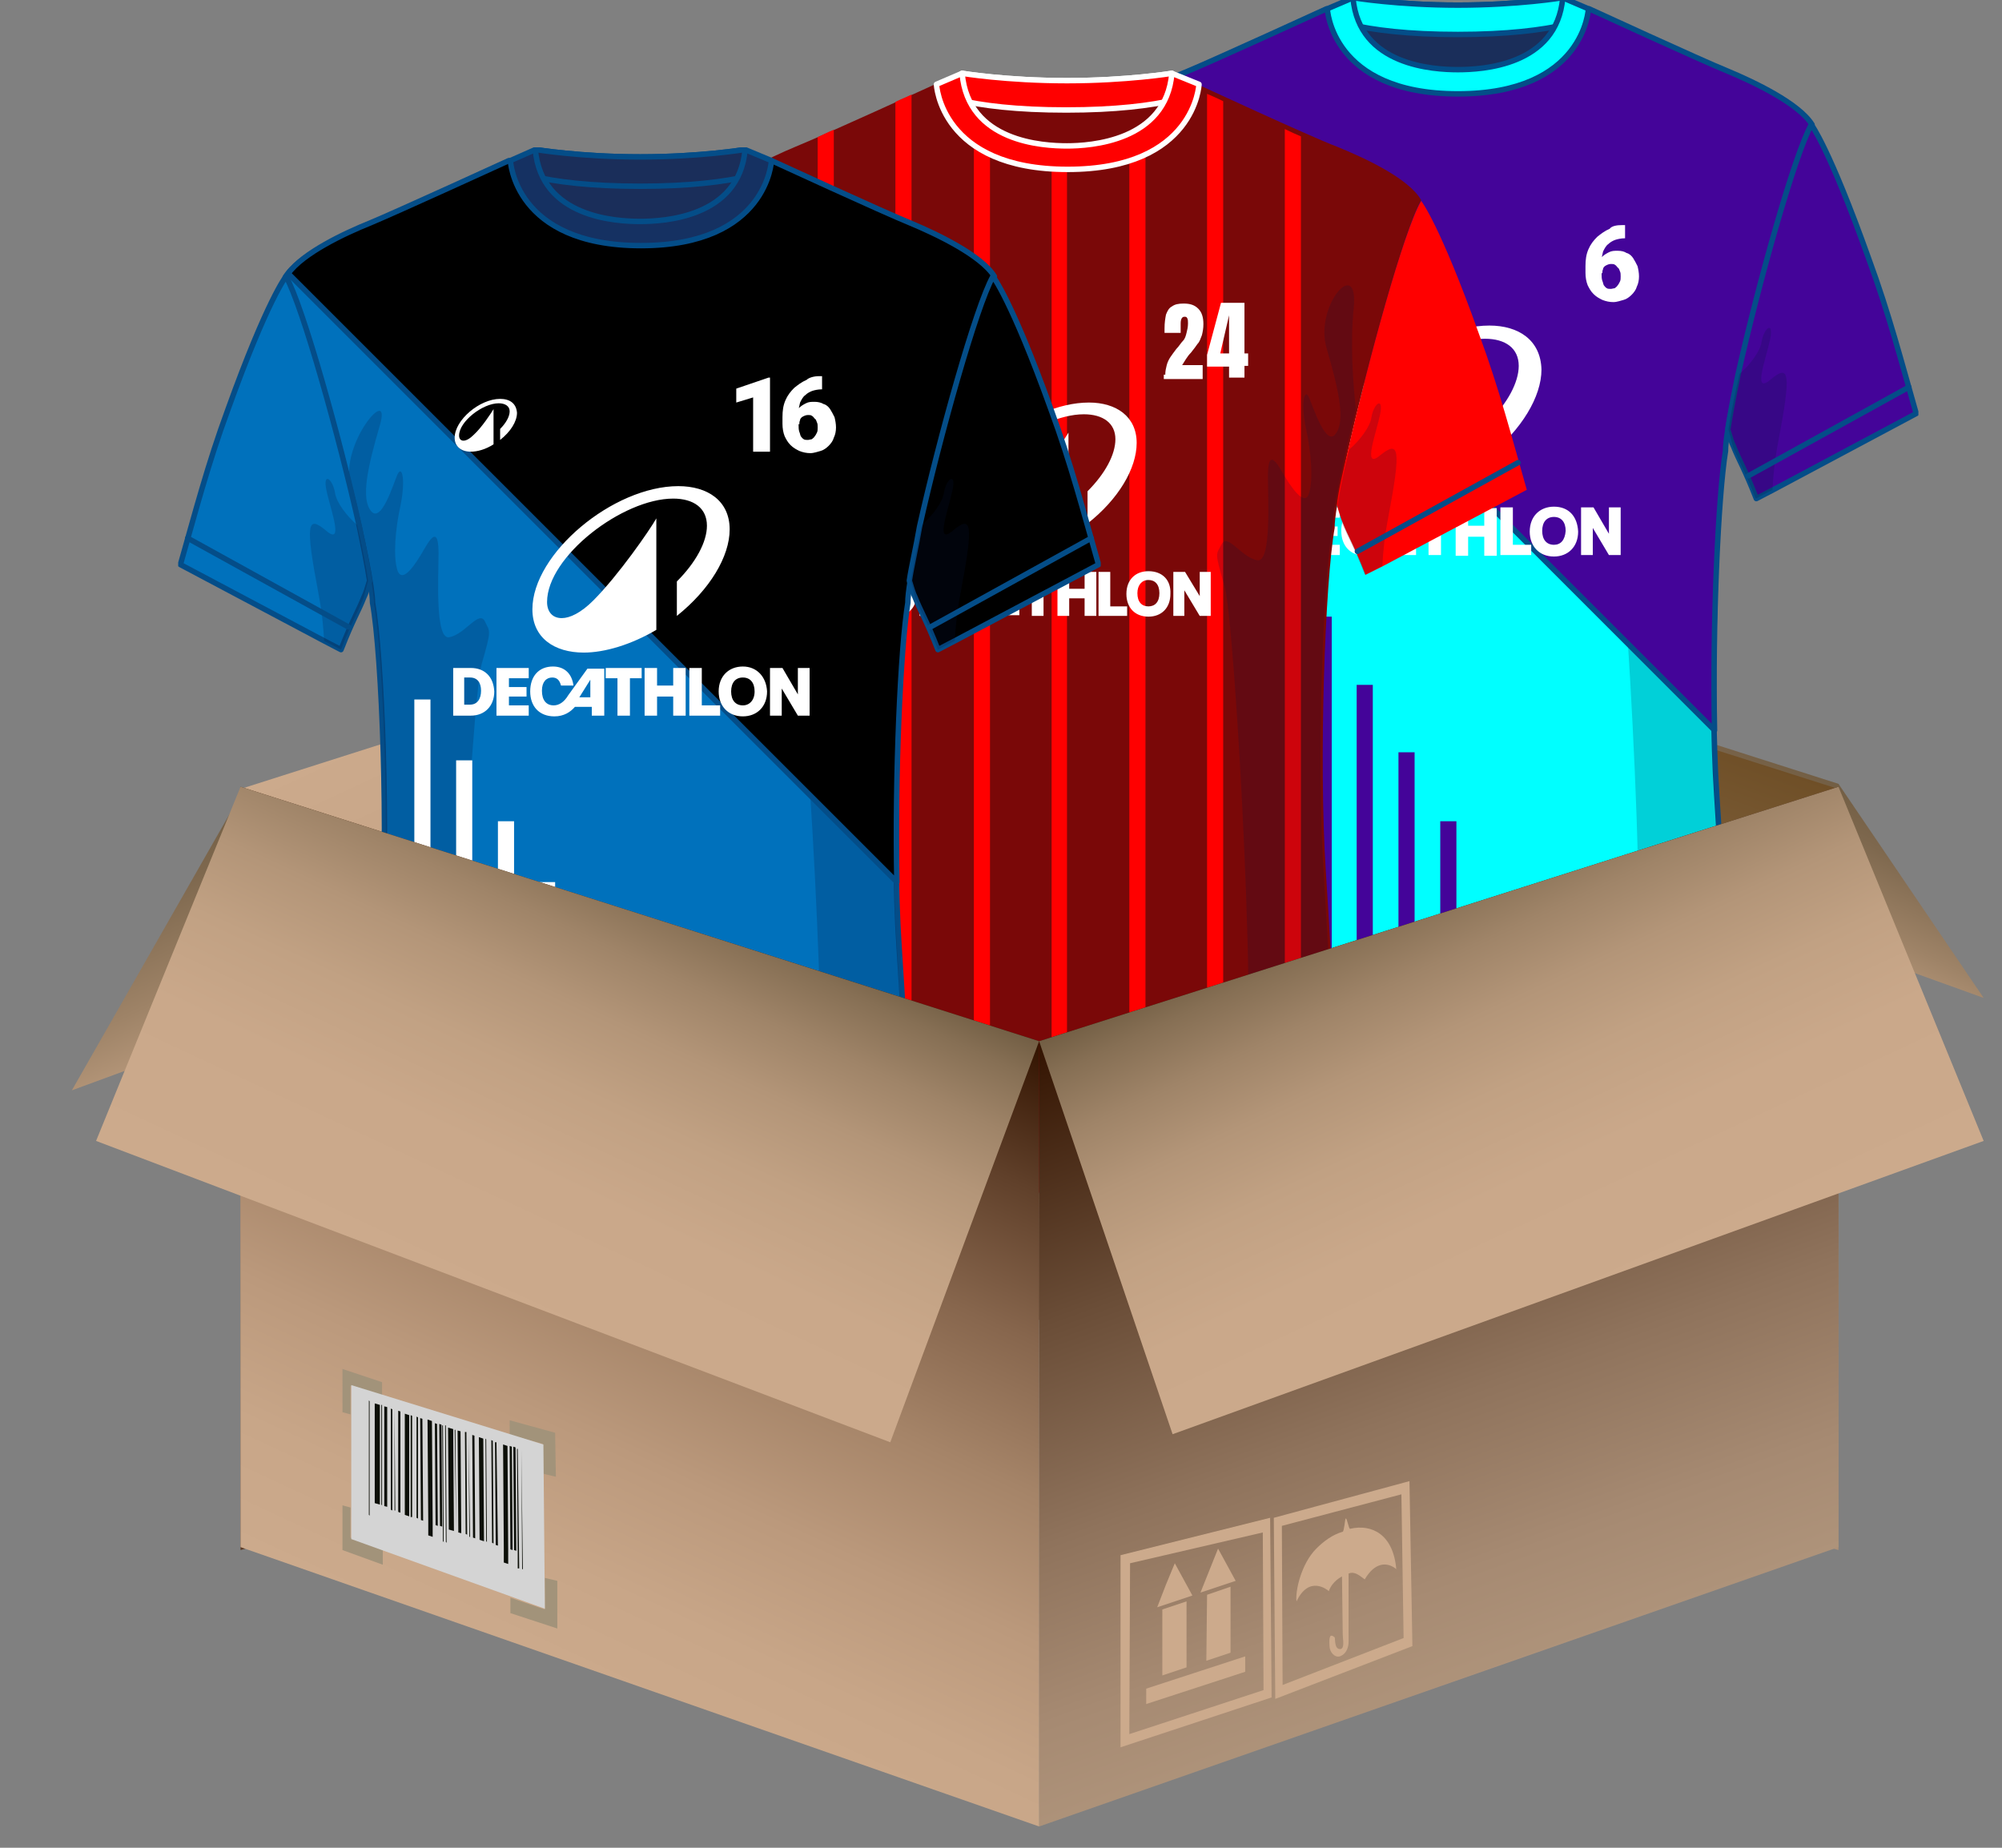 <?xml version="1.0" encoding="UTF-8"?>
<!-- Generator: Adobe Illustrator 28.3.0, SVG Export Plug-In . SVG Version: 6.00 Build 0)  -->
<svg xmlns="http://www.w3.org/2000/svg" xmlns:xlink="http://www.w3.org/1999/xlink" version="1.1" id="Layer_1" x="0px" y="0px" viewBox="0 0 273 252" style="enable-background:new 0 0 273 252;" xml:space="preserve"><rect x="0" y="0" width="273" height="252" fill="#808080" stroke="none"/>
<style type="text/css">
	.st0{fill:url(#SVGID_1_);}
	.st1{fill:url(#SVGID_00000073001580853749779500000008804062533022574722_);}
	.st2{fill:url(#SVGID_00000183221093304502463910000008764654763518140314_);}
	.st3{fill:url(#SVGID_00000180349255753092246420000011045780822621943957_);}
	.st4{clip-path:url(#SVGID_00000032648611097661039500000006753066892774412426_);}
	.st5{fill:#00FFFF;stroke:#044D88;stroke-width:0.741;stroke-linecap:round;stroke-linejoin:round;}
	.st6{opacity:0.2;fill:#07183E;enable-background:new    ;}
	.st7{fill:#440499;stroke:#044D88;stroke-width:0.741;stroke-linecap:round;stroke-linejoin:round;}
	.st8{fill:#1A2E5A;stroke:#044D88;stroke-width:0.741;stroke-linecap:round;stroke-linejoin:round;}
	.st9{fill:none;stroke:#044D88;stroke-width:0.741;stroke-linecap:round;stroke-linejoin:round;}
	.st10{fill:#FFFFFF;}
	.st11{fill:#440499;}
	.st12{clip-path:url(#SVGID_00000148646082107965534230000014437010862162863790_);}
	.st13{fill:#7A0808;}
	.st14{fill:#FF0000;}
	.st15{fill:#7A0808;stroke:#FFFFFF;stroke-width:0.741;stroke-linecap:round;stroke-linejoin:round;}
	.st16{fill:#FF0000;stroke:#FFFFFF;stroke-width:0.741;stroke-linecap:round;stroke-linejoin:round;}
	.st17{clip-path:url(#SVGID_00000010306111894908376460000000962958238954909574_);}
	.st18{fill:#0071BC;stroke:#044D88;stroke-width:0.741;stroke-linecap:round;stroke-linejoin:round;}
	.st19{stroke:#044D88;stroke-width:0.741;stroke-linecap:round;stroke-linejoin:round;}
	.st20{fill:#153162;stroke:#044D88;stroke-width:0.741;stroke-linecap:round;stroke-linejoin:round;}
	.st21{fill:url(#SVGID_00000073701574689426682900000000854297667937415846_);}
	.st22{fill:url(#SVGID_00000181775284819506836450000013358280993011226261_);}
	.st23{fill:url(#SVGID_00000081620435466233589840000016216709861493579147_);}
	.st24{fill:url(#SVGID_00000047038924979132045380000014512103343159637918_);}
	.st25{fill:none;}
	.st26{fill-rule:evenodd;clip-rule:evenodd;fill:#CCAA8C;}
	.st27{fill-rule:evenodd;clip-rule:evenodd;fill:#A2937A;}
	.st28{fill-rule:evenodd;clip-rule:evenodd;fill:#D4D4D4;}
	.st29{fill-rule:evenodd;clip-rule:evenodd;fill:#0C0F08;}
</style>
<g>
	<g>
		
			<linearGradient id="SVGID_1_" gradientUnits="userSpaceOnUse" x1="66.99" y1="218.058" x2="82.559" y2="184.67" gradientTransform="matrix(1 0 0 -1 0 310.464)">
			<stop offset="0" style="stop-color:#725E44"></stop>
			<stop offset="0.201" style="stop-color:#7E684E"></stop>
			<stop offset="0.564" style="stop-color:#9E8367"></stop>
			<stop offset="1" style="stop-color:#CCAA8C"></stop>
		</linearGradient>
		<polygon class="st0" points="32.8,108.4 9.8,148.7 121.4,107.7 141.7,73.6   "></polygon>
		
			<linearGradient id="SVGID_00000148647229500162214870000016920978789759548318_" gradientUnits="userSpaceOnUse" x1="-716.026" y1="220.19" x2="-703.898" y2="194.181" gradientTransform="matrix(-1 0 0 -1 -503 309.464)">
			<stop offset="0" style="stop-color:#725E44"></stop>
			<stop offset="0.201" style="stop-color:#7E684E"></stop>
			<stop offset="0.564" style="stop-color:#9E8367"></stop>
			<stop offset="1" style="stop-color:#CCAA8C"></stop>
		</linearGradient>
		<polygon style="fill:url(#SVGID_00000148647229500162214870000016920978789759548318_);" points="141.7,72.1 159.9,96.2     270.5,136.1 250.7,106.9   "></polygon>
		
			<linearGradient id="SVGID_00000156582032843474549830000003920006680986015879_" gradientUnits="userSpaceOnUse" x1="-683.157" y1="193.064" x2="-647.153" y2="94.144" gradientTransform="matrix(1 0 0 1 860.851 0)">
			<stop offset="0" style="stop-color:#AE937A"></stop>
			<stop offset="0.192" style="stop-color:#A88C71"></stop>
			<stop offset="0.498" style="stop-color:#96795A"></stop>
			<stop offset="0.879" style="stop-color:#795A34"></stop>
			<stop offset="1" style="stop-color:#6F4F27"></stop>
		</linearGradient>
		<polygon style="fill:url(#SVGID_00000156582032843474549830000003920006680986015879_);" points="250.7,211.4 141.7,180     141.7,72.9 250.7,107.6   "></polygon>
		
			<linearGradient id="SVGID_00000167387501014225037940000011309738942993535667_" gradientUnits="userSpaceOnUse" x1="64.295" y1="264.787" x2="111.475" y2="163.61" gradientTransform="matrix(1 0 0 -1 0 357.7)">
			<stop offset="0" style="stop-color:#CCAA8C"></stop>
			<stop offset="0.15" style="stop-color:#C8A688"></stop>
			<stop offset="0.312" style="stop-color:#BB997C"></stop>
			<stop offset="0.481" style="stop-color:#A58468"></stop>
			<stop offset="0.654" style="stop-color:#87664D"></stop>
			<stop offset="0.828" style="stop-color:#60402A"></stop>
			<stop offset="1" style="stop-color:#321300"></stop>
		</linearGradient>
		<polygon style="fill:url(#SVGID_00000167387501014225037940000011309738942993535667_);" points="141.7,72.9 32.8,107.6     32.8,211.4 141.7,180   "></polygon>
	</g>
	<g>
		<g>
			<g>
				<g>
					<defs>
						<rect id="SVGID_00000093875357169056241670000016718403244641355929_" x="135.8" y="-0.6" width="125.8" height="180.5"></rect>
					</defs>
					<clipPath id="SVGID_00000072990430011087708560000011469436660074928768_">
						<use xlink:href="#SVGID_00000093875357169056241670000016718403244641355929_" style="overflow:visible;"></use>
					</clipPath>
					<g style="clip-path:url(#SVGID_00000072990430011087708560000011469436660074928768_);">
						<path class="st5" d="M234.1,108.4c1,15.2,1.9,35.5,2.7,38.5c-3.3,2-9.2,3.3-16,4.1c-6.9,0.8-14.8,1.2-21.9,1.2h-0.1        c-6.2,0-12.9-0.3-19-0.9c-8.1-0.8-15.3-2.2-19-4.5c0.8-2.9,1.8-23.3,2.7-38.5c1-15.2,0.1-39.6-1.2-46.8c0-2-1.3-8.6-3.2-16.1        c-2.8-11.3-6.7-24.9-8.7-28.3c1.8-2.9,7.9-5.8,11.5-7.3c3.7-1.5,18.9-8.5,18.9-8.5l1.7,1h32.4l1.7-1c0,0,15.3,7,18.9,8.5        c3.7,1.5,9.8,4.3,11.5,7.3c-3.3,5.8-11.9,39.6-11.8,44.5C234,68.9,233.1,93.3,234.1,108.4L234.1,108.4z"></path>
						<path class="st6" d="M163.7,108.4c1-15.2,0.1-39.6-1.2-46.8c0-2-1.3-8.6-3.2-16.1c-1.5-5.7,5.7-14,4-8.2s-2.6,10-1.2,11.7        c1.3,1.7,3-3.6,3.6-5c0.7-1.4,1.1,1,0.4,4.3c-0.7,3.2-1,6.9-0.4,8.8c0.7,1.9,2.5-0.9,3.7-3s1.9-2.4,1.9,0.7S170.9,66.6,173,66        c2.1-0.4,4-3.7,4.8-2.2c0.7,1.5,1,1-0.4,5.8c-1.4,4.8-4.8,65.7-2.4,72.6c1.2,3.7,3.2,6.9,5,9.2c-8.1-0.8-15.3-2.2-19-4.5        C161.8,143.9,162.8,123.6,163.7,108.4L163.7,108.4z"></path>
						<path class="st6" d="M233.8,108.4c-1-15.2-0.1-39.6,1.2-46.8c0-2,1.3-8.6,3.2-16.1c-0.4-3.4-0.8-9.1-0.3-13.8        c0.7-7.2-5.4-0.3-3.7,5.5s2.6,10,1.2,11.7c-1.3,1.7-3-3.6-3.6-5c-0.7-1.4-1.1,1-0.4,4.3c0.7,3.2,1,6.9,0.4,8.8        c-0.7,1.9-2.5-0.9-3.7-3c-1.2-2.1-1.9-2.4-1.9,0.7s0.5,11.9-1.5,11.4c-2.1-0.4-4-3.7-4.8-2.2s-1,1,0.4,5.8        c1.4,4.8,4.8,65.7,2.4,72.6c-1.2,3.7-3.2,6.9-5,9.2c8.1-0.8,15.3-2.2,19-4.5C235.8,143.9,234.8,123.6,233.8,108.4L233.8,108.4        z"></path>
						<path class="st7" d="M247.1,17c-1.8-2.9-7.9-5.8-11.5-7.3c-3.7-1.5-18.9-8.5-18.9-8.5l-1.7,1h-32.4l-1.7-1        c0,0-15.3,7-18.9,8.5c-3.5,1.4-9.2,4.1-11.2,6.9l83,83c-0.3-14.5,0.5-32,1.5-38.1C235.2,56.6,243.8,22.8,247.1,17z"></path>
						<path class="st8" d="M214.3,0.8c-0.1,0.9-0.3,1.8-0.6,2.5c-2.9,7-14.9,7.7-14.9,7.7s-12-0.7-14.9-7.7        c-0.3-0.7-0.5-1.5-0.6-2.5l1.3-1.1c0,0,6,1,14.2,1s14.2-1,14.2-1L214.3,0.8L214.3,0.8z"></path>
						<path class="st5" d="M214.3,0.8c-0.1,0.9-0.3,1.8-0.6,2.5c-3.4,0.8-8.2,1.4-14.9,1.4c-6.8,0-11.5-0.6-14.9-1.4        c-0.3-0.7-0.5-1.5-0.6-2.5l1.3-1.1c0,0,6,1,14.2,1s14.2-1,14.2-1L214.3,0.8L214.3,0.8z"></path>
						<path class="st5" d="M213.1-0.3C212.3,9,202,9.5,198.8,9.5c-3.2,0-13.5-0.5-14.3-9.8L181,1.2c0,0,0.5,11.6,17.8,11.6        s17.8-11.6,17.8-11.6L213.1-0.3L213.1-0.3z"></path>
						<path class="st5" d="M161.9,58.6c-0.3,1-0.5,1.7-0.8,2.3l0,0c-0.7,1.8-1.5,3-3.1,7.1l-2.3-1.2l-19.5-10.4        c2-7,3.7-13.6,6.5-21.2c5.4-15,7.9-18.1,7.9-18.1c2.3,4.1,7.3,22,10,34.1C161.1,54,161.6,56.6,161.9,58.6L161.9,58.6z"></path>
						<path class="st6" d="M161.7,58.6c-0.2,0.7-0.4,1.5-0.6,2.3l0,0c-0.7,1.8-1.5,3-3.1,7.1l-2.3-1.2c-0.1-1.9-0.3-4-0.8-6.6        c-1.8-9.5-1.5-10.6,1.1-8.4c2.5,2.1,0.5-3.1,0-5.6c-0.5-2.5,0.9-1.5,1.2,0.5c0.2,1.2,1.5,3,3,4.3        C160.9,54,161.4,56.6,161.7,58.6z"></path>
						<path class="st9" d="M137.2,52.8L159,64.9"></path>
						<path class="st7" d="M235.6,58.6c0.3,1,0.5,1.7,0.8,2.3l0,0c0.7,1.8,1.5,3,3.1,7.1l2.3-1.2l19.5-10.4c-2-7-3.7-13.6-6.5-21.2        C249.4,20.1,247,17,247,17c-2.3,4.1-7.3,22-10,34.1C236.4,54,235.9,56.6,235.6,58.6L235.6,58.6z"></path>
						<path class="st6" d="M235.7,58.6c0.2,0.7,0.4,1.5,0.6,2.3l0,0c0.7,1.8,1.5,3,3.1,7.1l2.3-1.2c0.1-1.9,0.3-4,0.8-6.6        c1.8-9.5,1.5-10.6-1.1-8.4c-2.5,2.1-0.5-3.1,0-5.6c0.5-2.5-0.9-1.5-1.2,0.5c-0.2,1.2-1.5,3-3,4.3        C236.5,54,236,56.6,235.7,58.6L235.7,58.6z"></path>
						<path class="st9" d="M260.3,52.8l-21.9,12.1"></path>
						<path class="st10" d="M221.2,30.7h0.4v1.8h-0.1c-0.4,0-0.9,0.1-1.2,0.2s-0.7,0.3-1,0.6c-0.3,0.2-0.5,0.6-0.7,1        c-0.1,0.4-0.2,0.8-0.2,1.3v1.8c0,0.3,0,0.6,0.1,0.9c0.1,0.2,0.1,0.4,0.2,0.6c0.1,0.1,0.2,0.3,0.4,0.4c0.1,0.1,0.4,0.1,0.6,0.1        c0.1,0,0.4-0.1,0.5-0.1c0.1-0.1,0.3-0.2,0.4-0.4c0.1-0.1,0.2-0.3,0.3-0.5c0.1-0.2,0.1-0.4,0.1-0.7c0-0.3,0-0.5-0.1-0.7        c-0.1-0.2-0.1-0.4-0.3-0.5c-0.1-0.1-0.2-0.3-0.4-0.4c-0.1-0.1-0.4-0.1-0.5-0.1c-0.3,0-0.5,0.1-0.7,0.2        c-0.2,0.1-0.4,0.3-0.4,0.5c-0.1,0.2-0.1,0.4-0.1,0.6l-0.6-0.6c0-0.3,0.1-0.6,0.1-0.9c0.1-0.3,0.3-0.6,0.5-0.8        c0.2-0.2,0.5-0.4,0.9-0.6s0.7-0.2,1.2-0.2s0.9,0.1,1.2,0.3c0.4,0.1,0.7,0.4,0.9,0.7c0.2,0.3,0.4,0.7,0.6,1.1        c0.1,0.4,0.2,0.9,0.2,1.4s-0.1,1-0.3,1.4c-0.1,0.4-0.4,0.8-0.7,1.1c-0.3,0.3-0.7,0.6-1.1,0.7c-0.4,0.1-0.9,0.3-1.4,0.3        c-0.5,0-1-0.1-1.5-0.3c-0.4-0.2-0.8-0.4-1.2-0.8c-0.4-0.4-0.6-0.8-0.8-1.2c-0.2-0.5-0.3-1.1-0.3-1.7v-0.9        c0-0.9,0.1-1.6,0.4-2.3c0.3-0.7,0.7-1.2,1.2-1.7c0.5-0.4,1-0.8,1.7-1.1C219.8,30.8,220.5,30.7,221.2,30.7z"></path>
						<g>
							<path class="st11" d="M196.4,152.2c0.7,0,1.5,0,2.2,0h0v-40.2h-2.2V152.2z"></path>
							<path class="st11" d="M170.2,65.5h-2.2v84c0.7,0.2,1.5,0.3,2.2,0.5V65.5z"></path>
							<path class="st11" d="M175.9,74.8h-2.2v75.8c0.7,0.1,1.5,0.2,2.2,0.3V74.8z"></path>
							<path class="st11" d="M181.6,151.5V84.1h-2.2v67.2c0.1,0,0.2,0,0.3,0C180.3,151.4,180.9,151.4,181.6,151.5z"></path>
							<path class="st11" d="M190.7,152c0.7,0,1.5,0.1,2.2,0.1v-49.5h-2.2V152z"></path>
							<path class="st11" d="M185,151.7c0.7,0,1.5,0.1,2.2,0.1V93.4H185V151.7z"></path>
						</g>
					</g>
				</g>
			</g>
			<g>
				<path id="path2620" class="st10" d="M178.8,32.5c-2.8,0-6.2,2.9-6.2,5.3c0,1.2,0.9,1.9,2.2,1.9c0.9,0,2-0.3,3.1-1v-4.8      c-0.3,0.5-1.6,2.5-2.7,3.5c-0.5,0.5-1,0.8-1.4,0.8c-0.4,0-0.6-0.3-0.6-0.7c0-1.9,3.2-4.4,5.4-4.4c0.9,0,1.5,0.4,1.5,1.2      c0,0.7-0.5,1.6-1.3,2.4V38c1.4-1.1,2.3-2.5,2.3-3.7C181,33.1,180,32.5,178.8,32.5z"></path>
			</g>
			<g>
				<path id="path2618_00000168818409164005512780000008582724843622296226_" class="st10" d="M178.3,75.7h4.4v-1.4h-2.7v-1.2h2.4      v-1.3h-2.4v-1.2h2.7v-1.4h-4.4V75.7z M211.9,69.1c-1.9,0-3.3,1.3-3.3,3.4c0,2,1.3,3.4,3.3,3.4c1.9,0,3.3-1.3,3.3-3.4      C215.1,70.4,213.9,69.1,211.9,69.1z M211.9,74.3c-1,0-1.6-0.7-1.6-1.9c0-1.2,0.6-1.9,1.6-1.9c1,0,1.6,0.7,1.6,1.9      C213.4,73.7,212.8,74.3,211.9,74.3L211.9,74.3z M219.4,69.2v3.6l-2.1-3.6h-1.7v6.5h1.6V72l2.2,3.7h1.6v-6.5H219.4z M174.7,69.2      h-2.4v6.5h2.4c1.9,0,3.2-1.3,3.2-3.3C177.9,70.5,176.6,69.2,174.7,69.2L174.7,69.2z M174.6,74.3h-0.8v-3.7h0.8      c1,0,1.5,0.7,1.5,1.8C176.2,73.6,175.6,74.3,174.6,74.3z M206.3,69.2h-1.7v6.5h4.2v-1.4h-2.5V69.2z M188.1,72.9      c-0.6,1-1.3,1.4-2,1.4c-1,0-1.6-0.7-1.6-2c0-1.2,0.6-1.8,1.4-1.8c0.6,0,1,0.3,1.2,1.1h1.7c-0.2-1.6-1.2-2.6-2.8-2.6      c-1.9,0-3.1,1.3-3.1,3.4c0,2,1.2,3.4,3.3,3.4c1.3,0,2.2-0.6,2.9-1.3h2.3v1.2h1.7v-6.4h-2.3L188.1,72.9z M191.1,73.2h-1.5      l1.5-2.4V73.2z M202.4,71.7h-2.2v-2.4h-1.7v6.5h1.7v-2.6h2.2v2.6h1.7v-6.5h-1.7V71.7z M193.2,70.6h1.6v5.1h1.7v-5.1h1.6v-1.4      h-4.9V70.6z"></path>
				<path id="path2620_00000005953106408787269150000015392920321626126269_" class="st10" d="M203.1,44.4      c-8.9,0-19.9,9.2-19.9,16.8c0,3.9,3,5.9,7,5.9c2.9,0,6.5-1.1,9.9-3.1V48.8c-0.9,1.6-5.2,7.9-8.6,11.2c-1.7,1.7-3.2,2.5-4.3,2.5      c-1.3,0-2-0.9-2-2.2c0-6.2,10.4-14.1,17.3-14.1c2.8,0,4.6,1.3,4.6,3.7c0,2.2-1.5,5.1-4.1,7.6v4.7c4.5-3.6,7.2-8.1,7.2-11.8      C210.1,46.4,207.1,44.4,203.1,44.4z"></path>
			</g>
		</g>
		<g>
			<g>
				<g>
					<defs>
						<rect id="SVGID_00000098901064517219623340000012230858142578922142_" x="82.3" y="9.7" width="126" height="180.9"></rect>
					</defs>
					<clipPath id="SVGID_00000008849320009263920660000001789680069965423013_">
						<use xlink:href="#SVGID_00000098901064517219623340000012230858142578922142_" style="overflow:visible;"></use>
					</clipPath>
					<g style="clip-path:url(#SVGID_00000008849320009263920660000001789680069965423013_);">
						<path class="st13" d="M180.8,118.9c1,15.2,1.9,35.6,2.7,38.5c-3.3,2-9.2,3.3-16,4.1c-6.9,0.8-14.8,1.2-22,1.2h-0.1        c-6.2,0-12.9-0.3-19-0.9c-8.2-0.8-15.3-2.2-19-4.5c0.8-2.9,1.8-23.3,2.7-38.5c1-15.2,0.1-39.6-1.2-46.9c0-2-1.3-8.6-3.2-16.2        c-2.8-11.3-6.7-24.9-8.7-28.4c1.8-2.9,7.9-5.8,11.5-7.3c3.7-1.5,19-8.5,19-8.5l1.7,1h32.4l1.7-1c0,0,15.3,7.1,19,8.5        c3.7,1.5,9.8,4.3,11.5,7.3C190.5,33.1,181.9,67,182,72C180.7,79.3,179.8,103.7,180.8,118.9L180.8,118.9z"></path>
						<g>
							<path class="st14" d="M166.8,161.8v-148c-0.8-0.4-1.5-0.7-2.2-1V162c0.7-0.1,1.3-0.1,2-0.2         C166.7,161.8,166.7,161.8,166.8,161.8z"></path>
							<path class="st14" d="M132.8,16.2v146.4c0.7,0,1.4,0.1,2.2,0.1V17.9C134.2,17.5,133.4,16.9,132.8,16.2z"></path>
							<path class="st14" d="M145.6,20.1c-0.4,0-0.7,0-1,0c-0.3,0-0.7,0-1.2,0V163c0.4,0,0.7,0,1.1,0h0.1c0.3,0,0.6,0,0.9,0V20.1z"></path>
							<path class="st14" d="M156.2,16.4c-0.7,0.7-1.4,1.2-2.2,1.6v144.8c0.7,0,1.5-0.1,2.2-0.1V16.4z"></path>
							<path class="st14" d="M124.3,12.9c-0.6,0.3-1.4,0.6-2.2,1v147.9c0.7,0.1,1.4,0.2,2.2,0.3V12.9z"></path>
							<path class="st14" d="M177.4,18.6c-0.7-0.3-1.4-0.6-2.2-1v142.7c0.8-0.2,1.5-0.4,2.2-0.6V18.6z"></path>
							<path class="st14" d="M113.7,17.7c-0.8,0.3-1.5,0.7-2.2,1v141.1c0.7,0.2,1.4,0.4,2.2,0.6V17.7z"></path>
						</g>
						<path class="st6" d="M110.3,118.9c1-15.2,0.1-39.6-1.2-46.9c0-2-1.3-8.6-3.2-16.2c-1.5-5.7,5.7-14,4-8.2s-2.6,10-1.2,11.7        s3-3.6,3.6-5c0.7-1.4,1.1,1,0.4,4.3c-0.7,3.2-1,6.9-0.4,8.8c0.7,1.9,2.5-0.9,3.7-3c1.2-2.1,1.9-2.4,1.9,0.7        c0,3.2-0.5,11.9,1.5,11.4c2.1-0.4,4-3.7,4.8-2.2c0.7,1.5,1,1-0.4,5.8s-4.9,65.8-2.4,72.7c1.2,3.7,3.2,6.9,5,9.2        c-8.2-0.8-15.3-2.2-19-4.5C108.4,154.5,109.3,134.1,110.3,118.9L110.3,118.9z"></path>
						<path class="st6" d="M180.5,118.9c-1-15.2-0.1-39.6,1.2-46.9c0-2,1.3-8.6,3.2-16.2c-0.4-3.4-0.8-9.1-0.3-13.8        c0.7-7.2-5.4-0.3-3.7,5.5c1.7,5.8,2.6,10,1.2,11.7c-1.3,1.7-3-3.6-3.6-5c-0.7-1.4-1.1,1-0.4,4.3c0.7,3.2,1,6.9,0.4,8.8        s-2.5-0.9-3.7-3c-1.2-2.1-1.9-2.4-1.9,0.7c0,3.2,0.5,11.9-1.5,11.4c-2.1-0.4-4-3.7-4.8-2.2s-1,1,0.4,5.8s4.9,65.8,2.4,72.7        c-1.2,3.7-3.2,6.9-5,9.2c8.2-0.8,15.3-2.2,19-4.5C182.5,154.5,181.4,134.1,180.5,118.9L180.5,118.9z"></path>
						<path class="st15" d="M160.9,11.1c-0.1,0.9-0.3,1.8-0.6,2.5c-2.9,7.1-14.9,7.7-14.9,7.7s-12-0.7-14.9-7.7        c-0.3-0.7-0.5-1.5-0.6-2.5l1.3-1.1c0,0,6,1,14.3,1c8.2,0,14.3-1,14.3-1L160.9,11.1L160.9,11.1z"></path>
						<path class="st16" d="M160.9,11.1c-0.1,0.9-0.3,1.8-0.6,2.5c-3.4,0.8-8.2,1.4-14.9,1.4c-6.8,0-11.5-0.6-14.9-1.4        c-0.3-0.7-0.5-1.5-0.6-2.5l1.3-1.1c0,0,6,1,14.3,1c8.2,0,14.3-1,14.3-1L160.9,11.1L160.9,11.1z"></path>
						<path class="st16" d="M159.8,10c-0.8,9.3-11.2,9.9-14.3,9.9c-3.2,0-13.5-0.5-14.3-9.9l-3.5,1.5c0,0,0.5,11.6,17.9,11.6        s17.9-11.6,17.9-11.6L159.8,10L159.8,10z"></path>
						<path class="st14" d="M108.4,68.9c-0.3,1-0.5,1.7-0.8,2.4l0,0c-0.7,1.8-1.5,3-3.1,7.1l-2.4-1.2L82.6,66.7        c2-7,3.7-13.6,6.5-21.2C94.5,30.4,97,27.3,97,27.3c2.4,4.1,7.3,22.1,10,34.1C107.6,64.4,108.1,67,108.4,68.9L108.4,68.9z"></path>
						<path class="st6" d="M108.3,68.9c-0.2,0.7-0.4,1.5-0.6,2.4l0,0c-0.7,1.8-1.5,3-3.1,7.1l-2.4-1.2c-0.1-1.9-0.3-4-0.8-6.6        c-1.8-9.5-1.5-10.6,1.1-8.5c2.5,2.1,0.5-3.1,0-5.6c-0.5-2.5,0.9-1.5,1.2,0.5c0.2,1.2,1.5,3,3,4.3        C107.5,64.4,108,67,108.3,68.9z"></path>
						<path class="st9" d="M83.7,63.1l21.9,12.1"></path>
						<path class="st14" d="M182.3,68.9c0.3,1,0.5,1.7,0.8,2.4l0,0c0.7,1.8,1.5,3,3.1,7.1l2.4-1.2l19.6-10.4c-2-7-3.7-13.6-6.5-21.2        c-5.4-15.1-7.9-18.2-7.9-18.2c-2.4,4.1-7.3,22.1-10,34.1C183.1,64.4,182.5,67,182.3,68.9L182.3,68.9z"></path>
						<path class="st6" d="M182.4,68.9c0.2,0.7,0.4,1.5,0.6,2.4l0,0c0.7,1.8,1.5,3,3.1,7.1l2.4-1.2c0.1-1.9,0.3-4,0.8-6.6        c1.8-9.5,1.5-10.6-1.1-8.5c-2.5,2.1-0.5-3.1,0-5.6c0.5-2.5-0.9-1.5-1.2,0.5c-0.2,1.2-1.5,3-3,4.3        C183.2,64.4,182.7,67,182.4,68.9L182.4,68.9z"></path>
						<path class="st9" d="M207,63.1l-21.9,12.1"></path>
						<g>
							<path class="st10" d="M158.9,51.1c0-0.5,0.1-0.9,0.2-1.3c0.1-0.4,0.3-0.8,0.5-1.1s0.5-0.7,0.8-1.1c0.4-0.4,0.6-0.8,0.9-1.1         s0.4-0.7,0.5-1.1c0.1-0.4,0.2-0.8,0.2-1.3c0-0.3,0-0.5-0.1-0.7c-0.1-0.2-0.2-0.2-0.4-0.2c-0.3,0-0.5,0.3-0.5,0.9v1.3h-2.2         l0-0.6c0-0.8,0.1-1.4,0.2-1.9c0.2-0.5,0.4-0.9,0.8-1.1c0.4-0.3,0.9-0.4,1.6-0.4c0.9,0,1.5,0.2,2,0.7c0.5,0.5,0.7,1.2,0.7,2.1         c0,0.6-0.1,1.1-0.2,1.5c-0.2,0.5-0.3,0.9-0.6,1.2c-0.2,0.3-0.5,0.7-0.9,1.2c-0.3,0.3-0.5,0.6-0.7,0.9s-0.3,0.5-0.5,0.8h2.8         v1.9h-5.3V51.1z"></path>
							<path class="st10" d="M167.6,51.6v-1.6h-3v-1.6l1.9-7.1h3.2v6.9h0.5v1.7h-0.5v1.6H167.6z M166.4,48.2h1.2V43L166.4,48.2z"></path>
						</g>
					</g>
				</g>
			</g>
			<g>
				<path id="path2620_00000138541252568704893510000017355497667394338230_" class="st10" d="M125.9,43.9c-2.6,0-5.8,2.7-5.8,4.9      c0,1.1,0.9,1.7,2,1.7c0.8,0,1.9-0.3,2.9-0.9v-4.4c-0.3,0.5-1.5,2.3-2.5,3.3c-0.5,0.5-0.9,0.7-1.3,0.7c-0.4,0-0.6-0.3-0.6-0.7      c0-1.8,3-4.1,5-4.1c0.8,0,1.4,0.4,1.4,1.1c0,0.7-0.4,1.5-1.2,2.2V49c1.3-1,2.1-2.4,2.1-3.4C127.9,44.4,127,43.9,125.9,43.9z"></path>
			</g>
			<g>
				<path id="path2618_00000129166679963493600720000013338317443337055881_" class="st10" d="M125.4,84h4.1v-1.3H127v-1.1h2.2v-1.2      H127v-1.1h2.5V78h-4.1V84z M156.6,77.9c-1.8,0-3,1.2-3,3.1c0,1.9,1.2,3.1,3,3.1c1.8,0,3-1.2,3-3.1      C159.7,79.1,158.5,77.9,156.6,77.9z M156.6,82.7c-0.9,0-1.5-0.6-1.5-1.8c0-1.1,0.6-1.8,1.5-1.8c0.9,0,1.5,0.6,1.5,1.8      C158.1,82.1,157.5,82.7,156.6,82.7L156.6,82.7z M163.6,78v3.3l-2-3.3H160v6h1.5v-3.5l2.1,3.5h1.5v-6H163.6z M122.1,78h-2.3v6      h2.3c1.8,0,2.9-1.2,2.9-3C125,79.1,123.9,78,122.1,78L122.1,78z M122,82.7h-0.7v-3.4h0.7c0.9,0,1.4,0.6,1.4,1.7      C123.5,82.1,122.9,82.7,122,82.7z M151.4,78h-1.6v6h3.9v-1.3h-2.3V78z M134.5,81.4c-0.6,0.9-1.2,1.3-1.9,1.3      c-0.9,0-1.5-0.7-1.5-1.8c0-1.1,0.5-1.7,1.3-1.7c0.5,0,0.9,0.2,1.1,1h1.6c-0.2-1.5-1.1-2.4-2.6-2.4c-1.8,0-2.9,1.2-2.9,3.1      c0,1.9,1.1,3.1,3,3.1c1.2,0,2.1-0.5,2.7-1.2h2.1v1.1h1.6V78h-2.2L134.5,81.4z M137.3,81.7h-1.4l1.4-2.2V81.7z M147.9,80.3h-2.1      V78h-1.6v6h1.6v-2.4h2.1V84h1.6v-6h-1.6V80.3z M139.2,79.3h1.5V84h1.6v-4.7h1.5V78h-4.6V79.3z"></path>
				<path id="path2620_00000171715419321917387910000017205557849412462733_" class="st10" d="M148.5,54.9      c-8.3,0-18.5,8.5-18.5,15.6c0,3.7,2.8,5.5,6.5,5.5c2.7,0,6-1,9.2-2.9V59c-0.9,1.5-4.8,7.3-8,10.4c-1.6,1.6-2.9,2.3-4,2.3      c-1.2,0-1.9-0.9-1.9-2.1c0-5.7,9.6-13.1,16-13.1c2.6,0,4.3,1.2,4.3,3.4c0,2.1-1.4,4.7-3.8,7.1v4.4c4.2-3.3,6.7-7.5,6.7-11      C155,56.8,152.2,54.9,148.5,54.9z"></path>
			</g>
		</g>
		<g>
			<g>
				<g>
					<defs>
						<rect id="SVGID_00000062911210976523180670000006952921496301571469_" x="24.3" y="20.1" width="125.8" height="180.5"></rect>
					</defs>
					<clipPath id="SVGID_00000061439207075171898800000015092289669068944823_">
						<use xlink:href="#SVGID_00000062911210976523180670000006952921496301571469_" style="overflow:visible;"></use>
					</clipPath>
					<g style="clip-path:url(#SVGID_00000061439207075171898800000015092289669068944823_);">
						<path class="st18" d="M122.6,129.1c1,15.2,1.9,35.5,2.7,38.5c-3.3,2-9.2,3.3-16,4.1c-6.9,0.8-14.8,1.2-21.9,1.2h-0.1        c-6.2,0-12.9-0.3-19-0.9c-8.1-0.8-15.3-2.2-19-4.5c0.8-2.9,1.8-23.3,2.7-38.5c1-15.2,0.1-39.6-1.2-46.8c0-2-1.3-8.6-3.2-16.1        c-2.8-11.3-6.7-24.9-8.7-28.3c1.8-2.9,7.9-5.8,11.5-7.3c3.7-1.5,18.9-8.5,18.9-8.5l1.7,1h32.4l1.7-1c0,0,15.3,7,18.9,8.5        c3.7,1.5,9.8,4.3,11.5,7.3c-3.3,5.8-11.9,39.6-11.8,44.5C122.5,89.6,121.6,113.9,122.6,129.1L122.6,129.1z"></path>
						<path class="st6" d="M52.2,129.1c1-15.2,0.1-39.6-1.2-46.8c0-2-1.3-8.6-3.2-16.1c-1.5-5.7,5.7-14,4-8.2s-2.6,10-1.2,11.7        s3-3.6,3.6-5c0.7-1.4,1.1,1,0.4,4.3c-0.7,3.2-1,6.9-0.4,8.8c0.7,1.9,2.5-0.9,3.7-3c1.2-2.1,1.9-2.4,1.9,0.7        s-0.5,11.9,1.5,11.4c2.1-0.4,4-3.7,4.8-2.2c0.7,1.5,1,1-0.4,5.8c-1.4,4.8-4.8,65.7-2.4,72.6c1.2,3.7,3.2,6.9,5,9.2        c-8.1-0.8-15.3-2.2-19-4.5C50.3,164.6,51.2,144.2,52.2,129.1L52.2,129.1z"></path>
						<path class="st6" d="M122.3,129.1c-1-15.2-0.1-39.6,1.2-46.8c0-2,1.3-8.6,3.2-16.1c-0.4-3.4-0.8-9.1-0.3-13.8        c0.7-7.2-5.4-0.3-3.7,5.5c1.7,5.8,2.6,10,1.2,11.7c-1.3,1.7-3-3.6-3.6-5c-0.7-1.4-1.1,1-0.4,4.3c0.7,3.2,1,6.9,0.4,8.8        c-0.7,1.9-2.5-0.9-3.7-3c-1.2-2.1-1.9-2.4-1.9,0.7s0.5,11.9-1.5,11.4c-2.1-0.4-4-3.7-4.8-2.2c-0.7,1.5-1,1,0.4,5.8        c1.4,4.8,4.8,65.7,2.4,72.6c-1.2,3.7-3.2,6.9-5,9.2c8.1-0.8,15.3-2.2,19-4.5C124.3,164.6,123.2,144.2,122.3,129.1L122.3,129.1        z"></path>
						<path class="st19" d="M135.6,37.7c-1.8-2.9-7.9-5.8-11.5-7.3c-3.7-1.5-18.9-8.5-18.9-8.5l-1.7,1H71.1l-1.7-1        c0,0-15.3,7-18.9,8.5c-3.5,1.4-9.2,4.1-11.2,6.9l83,83c-0.3-14.5,0.5-32,1.5-38.1C123.7,77.2,132.3,43.5,135.6,37.7z"></path>
						<path class="st8" d="M102.8,21.5c-0.1,0.9-0.3,1.8-0.6,2.5c-2.9,7-14.9,7.7-14.9,7.7s-12-0.7-14.9-7.7        c-0.3-0.7-0.5-1.5-0.6-2.5l1.3-1.1c0,0,6,1,14.2,1s14.2-1,14.2-1L102.8,21.5L102.8,21.5z"></path>
						<path class="st8" d="M102.8,21.5c-0.1,0.9-0.3,1.8-0.6,2.5c-3.4,0.8-8.2,1.4-14.9,1.4c-6.8,0-11.5-0.6-14.9-1.4        c-0.3-0.7-0.5-1.5-0.6-2.5l1.3-1.1c0,0,6,1,14.2,1s14.2-1,14.2-1L102.8,21.5L102.8,21.5z"></path>
						<path class="st20" d="M101.6,20.4c-0.8,9.3-11.2,9.8-14.3,9.8c-3.2,0-13.5-0.5-14.3-9.8l-3.4,1.5c0,0,0.5,11.6,17.8,11.6        s17.8-11.6,17.8-11.6L101.6,20.4L101.6,20.4z"></path>
						<path class="st18" d="M50.4,79.2c-0.3,1-0.5,1.7-0.8,2.3l0,0c-0.7,1.8-1.5,3-3.1,7.1l-2.3-1.2L24.6,77c2-7,3.7-13.6,6.5-21.2        c5.4-15,7.9-18.1,7.9-18.1c2.3,4.1,7.3,22,10,34.1C49.6,74.7,50.1,77.2,50.4,79.2L50.4,79.2z"></path>
						<path class="st6" d="M50.2,79.2c-0.2,0.7-0.4,1.5-0.6,2.3l0,0c-0.7,1.8-1.5,3-3.1,7.1l-2.3-1.2c-0.1-1.9-0.3-4-0.8-6.6        c-1.8-9.5-1.5-10.6,1.1-8.4c2.5,2.1,0.5-3.1,0-5.6c-0.5-2.5,0.9-1.5,1.2,0.5c0.2,1.2,1.5,3,3,4.3        C49.4,74.7,49.9,77.2,50.2,79.2z"></path>
						<path class="st9" d="M25.6,73.4l21.9,12.1"></path>
						<path class="st19" d="M124,79.2c0.3,1,0.5,1.7,0.8,2.3l0,0c0.7,1.8,1.5,3,3.1,7.1l2.3-1.2L149.8,77c-2-7-3.7-13.6-6.5-21.2        c-5.4-15-7.9-18.1-7.9-18.1c-2.3,4.1-7.3,22-10,34.1C124.9,74.7,124.3,77.2,124,79.2L124,79.2z"></path>
						<path class="st6" d="M124.2,79.2c0.2,0.7,0.4,1.5,0.6,2.3l0,0c0.7,1.8,1.5,3,3.1,7.1l2.3-1.2c0.1-1.9,0.3-4,0.8-6.6        c1.8-9.5,1.5-10.6-1.1-8.4c-2.5,2.1-0.5-3.1,0-5.6c0.5-2.5-0.9-1.5-1.2,0.5c-0.2,1.2-1.5,3-3,4.3        C125,74.7,124.5,77.2,124.2,79.2L124.2,79.2z"></path>
						<path class="st9" d="M148.8,73.4l-21.9,12.1"></path>
						<path class="st10" d="M105,51.5v10.1h-2.3v-7.4l-2.3,0.7V53l4.4-1.5L105,51.5z M111.7,51.3h0.4v1.8h-0.1        c-0.4,0-0.9,0.1-1.2,0.2s-0.7,0.3-1,0.6c-0.3,0.2-0.5,0.6-0.7,1c-0.1,0.4-0.2,0.8-0.2,1.3V58c0,0.3,0,0.6,0.1,0.9        c0.1,0.2,0.1,0.4,0.2,0.6c0.1,0.1,0.2,0.3,0.4,0.4c0.1,0.1,0.4,0.1,0.6,0.1c0.1,0,0.4-0.1,0.5-0.1c0.1-0.1,0.3-0.2,0.4-0.4        c0.1-0.1,0.2-0.3,0.3-0.5c0.1-0.2,0.1-0.4,0.1-0.7c0-0.3,0-0.5-0.1-0.7c-0.1-0.2-0.1-0.4-0.3-0.5c-0.1-0.1-0.2-0.3-0.4-0.4        c-0.1-0.1-0.4-0.1-0.5-0.1c-0.3,0-0.5,0.1-0.7,0.2s-0.4,0.3-0.4,0.5c-0.1,0.2-0.1,0.4-0.1,0.6l-0.6-0.6c0-0.3,0.1-0.6,0.1-0.9        c0.1-0.3,0.3-0.6,0.5-0.8c0.2-0.2,0.5-0.4,0.9-0.6s0.7-0.2,1.2-0.2c0.4,0,0.9,0.1,1.2,0.3c0.4,0.1,0.7,0.4,0.9,0.7        s0.4,0.7,0.6,1.1c0.1,0.4,0.2,0.9,0.2,1.4c0,0.5-0.1,1-0.3,1.4c-0.1,0.4-0.4,0.8-0.7,1.1c-0.3,0.3-0.7,0.6-1.1,0.7        s-0.9,0.3-1.4,0.3s-1-0.1-1.5-0.3c-0.4-0.2-0.8-0.4-1.2-0.8c-0.4-0.4-0.6-0.8-0.8-1.2c-0.2-0.5-0.3-1.1-0.3-1.7v-0.9        c0-0.9,0.1-1.6,0.4-2.3s0.7-1.2,1.2-1.7c0.5-0.4,1-0.8,1.7-1.1C110.3,51.5,111,51.3,111.7,51.3z"></path>
						<g>
							<path class="st10" d="M84.9,172.8c0.7,0,1.5,0,2.2,0h0v-40.2h-2.2V172.8z"></path>
							<path class="st10" d="M58.7,95.4h-2.2v75c0.7,0.2,1.5,0.3,2.2,0.4V95.4z"></path>
							<path class="st10" d="M64.4,103.7h-2.2v67.6c0.7,0.1,1.5,0.2,2.2,0.3V103.7z"></path>
							<path class="st10" d="M70.1,172.2V112h-2.2v60c0.1,0,0.2,0,0.3,0C68.8,172.1,69.4,172.1,70.1,172.2z"></path>
							<path class="st10" d="M79.2,172.7c0.7,0,1.5,0.1,2.2,0.1v-49.5h-2.2V172.7z"></path>
							<path class="st10" d="M73.5,172.4c0.7,0,1.5,0.1,2.2,0.1v-52.2h-2.2V172.4z"></path>
						</g>
					</g>
				</g>
			</g>
		</g>
	</g>
	<g>
		
			<linearGradient id="SVGID_00000051376143256831086450000006658147939965388166_" gradientUnits="userSpaceOnUse" x1="-695.164" y1="224.712" x2="-660.229" y2="128.731" gradientTransform="matrix(-1 0 0 1 -482 0)">
			<stop offset="0" style="stop-color:#AE937A"></stop>
			<stop offset="0.14" style="stop-color:#A68A72"></stop>
			<stop offset="0.364" style="stop-color:#8F735C"></stop>
			<stop offset="0.644" style="stop-color:#6A4D37"></stop>
			<stop offset="0.966" style="stop-color:#381906"></stop>
			<stop offset="1" style="stop-color:#321300"></stop>
		</linearGradient>
		<polygon style="fill:url(#SVGID_00000051376143256831086450000006658147939965388166_);" points="141.7,249.1 250.7,211     250.7,107.3 141.7,142   "></polygon>
		<g>
			
				<linearGradient id="SVGID_00000000218766073658050860000017778270695113054101_" gradientUnits="userSpaceOnUse" x1="64.932" y1="226.046" x2="110.837" y2="127.602">
				<stop offset="0" style="stop-color:#CCAA8C"></stop>
				<stop offset="0.15" style="stop-color:#C8A688"></stop>
				<stop offset="0.312" style="stop-color:#BB997C"></stop>
				<stop offset="0.481" style="stop-color:#A58468"></stop>
				<stop offset="0.654" style="stop-color:#87664D"></stop>
				<stop offset="0.828" style="stop-color:#60402A"></stop>
				<stop offset="1" style="stop-color:#321300"></stop>
			</linearGradient>
			<polygon style="fill:url(#SVGID_00000000218766073658050860000017778270695113054101_);" points="141.7,249.1 32.8,211      32.8,107.3 141.7,142    "></polygon>
			
				<linearGradient id="SVGID_00000110450953261619040010000003257300535051964607_" gradientUnits="userSpaceOnUse" x1="64.26" y1="179.505" x2="92.459" y2="119.032">
				<stop offset="0" style="stop-color:#CCAA8C"></stop>
				<stop offset="0.324" style="stop-color:#CAA88A"></stop>
				<stop offset="0.513" style="stop-color:#C1A183"></stop>
				<stop offset="0.668" style="stop-color:#B39578"></stop>
				<stop offset="0.803" style="stop-color:#9F8468"></stop>
				<stop offset="0.926" style="stop-color:#866F54"></stop>
				<stop offset="1" style="stop-color:#725E44"></stop>
			</linearGradient>
			<polygon style="fill:url(#SVGID_00000110450953261619040010000003257300535051964607_);" points="141.7,142 121.4,196.7      13.1,155.6 32.8,107.3    "></polygon>
			
				<linearGradient id="SVGID_00000137092552646205678480000003161205083194561935_" gradientUnits="userSpaceOnUse" x1="-721.561" y1="179.844" x2="-693.35" y2="119.345" gradientTransform="matrix(-1 0 0 1 -503 0)">
				<stop offset="0" style="stop-color:#CCAA8C"></stop>
				<stop offset="0.324" style="stop-color:#CAA88A"></stop>
				<stop offset="0.513" style="stop-color:#C1A183"></stop>
				<stop offset="0.668" style="stop-color:#B39578"></stop>
				<stop offset="0.803" style="stop-color:#9F8468"></stop>
				<stop offset="0.926" style="stop-color:#866F54"></stop>
				<stop offset="1" style="stop-color:#725E44"></stop>
			</linearGradient>
			<polygon style="fill:url(#SVGID_00000137092552646205678480000003161205083194561935_);" points="250.7,107.3 270.5,155.6      159.9,195.6 141.7,142    "></polygon>
			<g>
				<rect x="41.7" y="108.5" class="st25" width="200.1" height="144"></rect>
				<g>
					<path class="st26" d="M152.8,212.1l20.4-5.1l0.2,24.5l-20.6,6.8L152.8,212.1L152.8,212.1z M154.1,213.2l-0.1,23.3l18.3-6       l-0.1-21.5L154.1,213.2L154.1,213.2z"></path>
				</g>
				<g>
					<path class="st26" d="M156.3,230.3l13.5-4.4v2.1l-13.5,4.4V230.3z"></path>
				</g>
				<g>
					<path class="st26" d="M158.5,219.5l3.3-1.1v9l-3.3,1.1V219.5z"></path>
				</g>
				<g>
					<path class="st26" d="M160.2,213.2l1.2,2.2l1.2,2.2l-2.4,0.8l-2.4,0.8l1.2-3.1L160.2,213.2z"></path>
				</g>
				<g>
					<path class="st26" d="M164.6,217.5l3.2-1.1v9l-3.3,1.1L164.6,217.5z"></path>
				</g>
				<g>
					<path class="st26" d="M166.1,211.2l1.2,2.2l1.2,2.2l-2.4,0.8l-2.4,0.8l1.2-3L166.1,211.2z"></path>
				</g>
				<g>
					<path class="st26" d="M183.9,214.6v9.3c0,0.4-0.1,1.6-1.2,2c-0.7,0.2-1.4-0.6-1.4-1.4c-0.1-1.4,0.1-1.7,0.7-1.2       c0.1,0.1-0.1,1.7,0.8,1.6c0.6-0.1,0.3-1.4,0.3-2c0-0.4-0.1-7.9-0.1-7.9s-1.3,0.6-1.8,2c-0.2-0.2-2.7-2.2-4.4,1.4       c-0.2-1.3,0.6-5.1,2.7-7.2c1-1,2.2-1.9,3.6-2.3c0.2-0.1,0.3-1.7,0.4-1.8c0.2-0.1,0.4,1.4,0.6,1.4c3-0.7,5.9,0.8,6.3,5.5       c-1.2-1-2.9-1-4.3,1.4C185.2,214.7,184.6,214.3,183.9,214.6L183.9,214.6z"></path>
				</g>
				<g>
					<path class="st26" d="M174.8,208.1l16.3-4.3l0.3,19.6l-16.5,6.4L174.8,208.1L174.8,208.1z M192.2,202l-18.5,5l0.2,24.7       l18.7-7.2L192.2,202z"></path>
				</g>
				<g>
					<path class="st27" d="M75.7,195.4l-6.2-1.7v2l4.5,1.2l0.1,4.1l1.7,0.4L75.7,195.4z"></path>
				</g>
				<g>
					<path class="st27" d="M76,222.1l-6.4-2.1v-2.1l4.7,1.6v-4.3l1.7,0.4L76,222.1z"></path>
				</g>
				<g>
					<path class="st27" d="M46.7,186.7l5.4,1.8v1.9l-4.3-1.4v3.9l-1.1-0.3V186.7z"></path>
				</g>
				<g>
					<path class="st27" d="M46.7,211.4l5.5,2v-2l-4.4-1.7v-4.1l-1.1-0.3V211.4z"></path>
				</g>
				<path class="st28" d="M74.1,197l0.2,22.4l-26.4-9.5v-21L74.1,197z"></path>
				<path class="st29" d="M50.4,191.1l-0.1-0.1v15.6l0.1,0.1V191.1L50.4,191.1z M60.9,210.4l-0.1-0.1l-0.1-15.9h0.1L60.9,210.4z       M58.4,208.1v-0.6l-0.1-13.9l0.6,0.2l0.1,13.9l0,0l0,0v0.8v0.2v0.9l-0.6-0.2v-1V208.1L58.4,208.1z M68.7,213.1l0.6,0.2v-0.6      v-0.6V212v-0.7l0,0l-0.1-14.1l-0.6-0.2l0.1,14.1v0.7V213.1L68.7,213.1z M71.1,197.7L71.1,197.7l0.1,16.3h0.1L71.1,197.7      L71.1,197.7z M70.8,213.9l-0.2-16.3h-0.1l0.1,14.1v2.2H70.8L70.8,213.9z M70,197.3l0.1,14.1l0.3,0.1l-0.1-14.1L70,197.3      L70,197.3z M69.5,197.2l0.1,14.1l0.3,0.1l-0.1-14.1L69.5,197.2z M67.5,196.7l0.1,14l0.3,0.1l-0.2-14.1H67.5z M67,196.4l0.1,14      l0.2,0.1l-0.1-14L67,196.4L67,196.4z M66.4,210.3l-0.1-14l-0.1-0.1l0.1,14L66.4,210.3L66.4,210.3z M65.3,196l0.1,14l0.6,0.2      l-0.1-14L65.3,196z M64.4,195.7l0.1,14l0.3,0.1l-0.1-14L64.4,195.7L64.4,195.7z M63.9,195.6l0.1,14h0.1L63.9,195.6L63.9,195.6z       M63.4,195.3l0.1,13.9l0.2,0.1l-0.1-14H63.4z M62.9,209.1l-0.1-13.9l-0.4-0.1l0.1,13.9L62.9,209.1z M62.2,208.9L62.1,195H62      L62.2,208.9L62.2,208.9L62.2,208.9z M61.9,208.8l-0.7-0.2l-0.1-13.9l0.7,0.2L61.9,208.8z M60.5,210.3l-0.1-0.1l-0.1-15.8h0.1      L60.5,210.3L60.5,210.3z M59.9,194.2l0.3,0.1l0.1,13.9l-0.3-0.1L59.9,194.2L59.9,194.2z M59.3,194.1l0.3,0.1l0.1,13.9l-0.3-0.1      L59.3,194.1L59.3,194.1z M57.3,193.4l0.3,0.1l0.1,13.9l-0.3-0.1L57.3,193.4z M56.8,193.2l0.2,0.1v13.8l-0.2-0.1V193.2z       M56.2,206.9H56V193l0.2,0.1V206.9L56.2,206.9z M55.2,192.8l0.6,0.2v13.8l-0.6-0.2V192.8L55.2,192.8z M54.3,192.4l0.3,0.1v13.8      l-0.3-0.1V192.4L54.3,192.4z M53.8,192.2L53.8,192.2l0.1,13.8h-0.1V192.2L53.8,192.2z M53.3,192.1l0.2,0.1V206l-0.2-0.1V192.1z       M52.8,205.5l-0.4-0.1v-13.6l0.4,0.1V205.5L52.8,205.5z M52.1,205.3l-0.1-0.1v-13.6h0.1V205.3L52.1,205.3z M51.1,205v-13.6      l0.7,0.2v13.6L51.1,205L51.1,205z"></path>
			</g>
		</g>
	</g>
</g>
<g>
	<path id="path2620_00000091728655127225535790000003804783157282736543_" class="st10" d="M68.2,54.4c-2.8,0-6.2,2.9-6.2,5.3   c0,1.2,0.9,1.9,2.2,1.9c0.9,0,2-0.3,3.1-1v-4.8c-0.3,0.5-1.6,2.5-2.7,3.5c-0.5,0.5-1,0.8-1.4,0.8c-0.4,0-0.6-0.3-0.6-0.7   c0-1.9,3.2-4.4,5.4-4.4c0.9,0,1.5,0.4,1.5,1.1c0,0.7-0.5,1.6-1.3,2.4v1.5c1.4-1.1,2.3-2.5,2.3-3.7C70.4,55,69.5,54.4,68.2,54.4z"></path>
</g>
<g>
	<path id="path2618_00000162341105028016797800000002966348641979967668_" class="st10" d="M67.7,97.6h4.4v-1.4h-2.7V95h2.4v-1.3   h-2.4v-1.2h2.7v-1.4h-4.4V97.6z M101.3,90.9c-1.9,0-3.3,1.3-3.3,3.4c0,2,1.3,3.4,3.3,3.4c1.9,0,3.3-1.3,3.3-3.4   C104.5,92.3,103.2,90.9,101.3,90.9z M101.3,96.2c-1,0-1.6-0.7-1.6-1.9s0.6-1.9,1.6-1.9s1.6,0.7,1.6,1.9S102.2,96.2,101.3,96.2   L101.3,96.2z M108.8,91.1v3.6l-2.1-3.6h-1.7v6.5h1.6v-3.7l2.2,3.7h1.6v-6.5H108.8z M64.2,91.1h-2.4v6.5h2.4c1.9,0,3.2-1.3,3.2-3.3   C67.3,92.3,66.1,91.1,64.2,91.1L64.2,91.1z M64.1,96.1h-0.8v-3.7h0.8c1,0,1.5,0.7,1.5,1.8S65.1,96.1,64.1,96.1z M95.7,91.1H94v6.5   h4.2v-1.4h-2.5V91.1z M77.5,94.8c-0.6,1-1.3,1.4-2,1.4c-1,0-1.6-0.7-1.6-2c0-1.2,0.6-1.8,1.4-1.8c0.6,0,1,0.3,1.2,1.1h1.7   c-0.2-1.6-1.2-2.6-2.8-2.6c-1.9,0-3.1,1.3-3.1,3.4c0,2,1.2,3.4,3.3,3.4c1.3,0,2.2-0.6,2.8-1.3h2.3v1.2h1.7v-6.4h-2.3L77.5,94.8z    M80.5,95.1H79l1.5-2.4V95.1z M91.8,93.5h-2.2v-2.4h-1.7v6.5h1.7V95h2.2v2.6h1.7v-6.5h-1.7V93.5z M82.6,92.5h1.6v5.1h1.7v-5.1h1.6   v-1.4h-4.9L82.6,92.5z"></path>
	<path id="path2620_00000130623647766056462880000011737158157793404570_" class="st10" d="M92.5,66.3c-8.9,0-19.9,9.2-19.9,16.8   c0,3.9,3,5.9,7,5.9c2.9,0,6.5-1.1,9.9-3.1V70.7c-0.9,1.6-5.2,7.8-8.6,11.2c-1.7,1.7-3.2,2.4-4.3,2.4c-1.3,0-2-0.9-2-2.2   c0-6.2,10.3-14.1,17.2-14.1c2.8,0,4.6,1.3,4.6,3.7c0,2.2-1.5,5-4.1,7.6v4.7c4.5-3.6,7.2-8.1,7.2-11.8   C99.5,68.3,96.5,66.3,92.5,66.3z"></path>
</g>
</svg>
